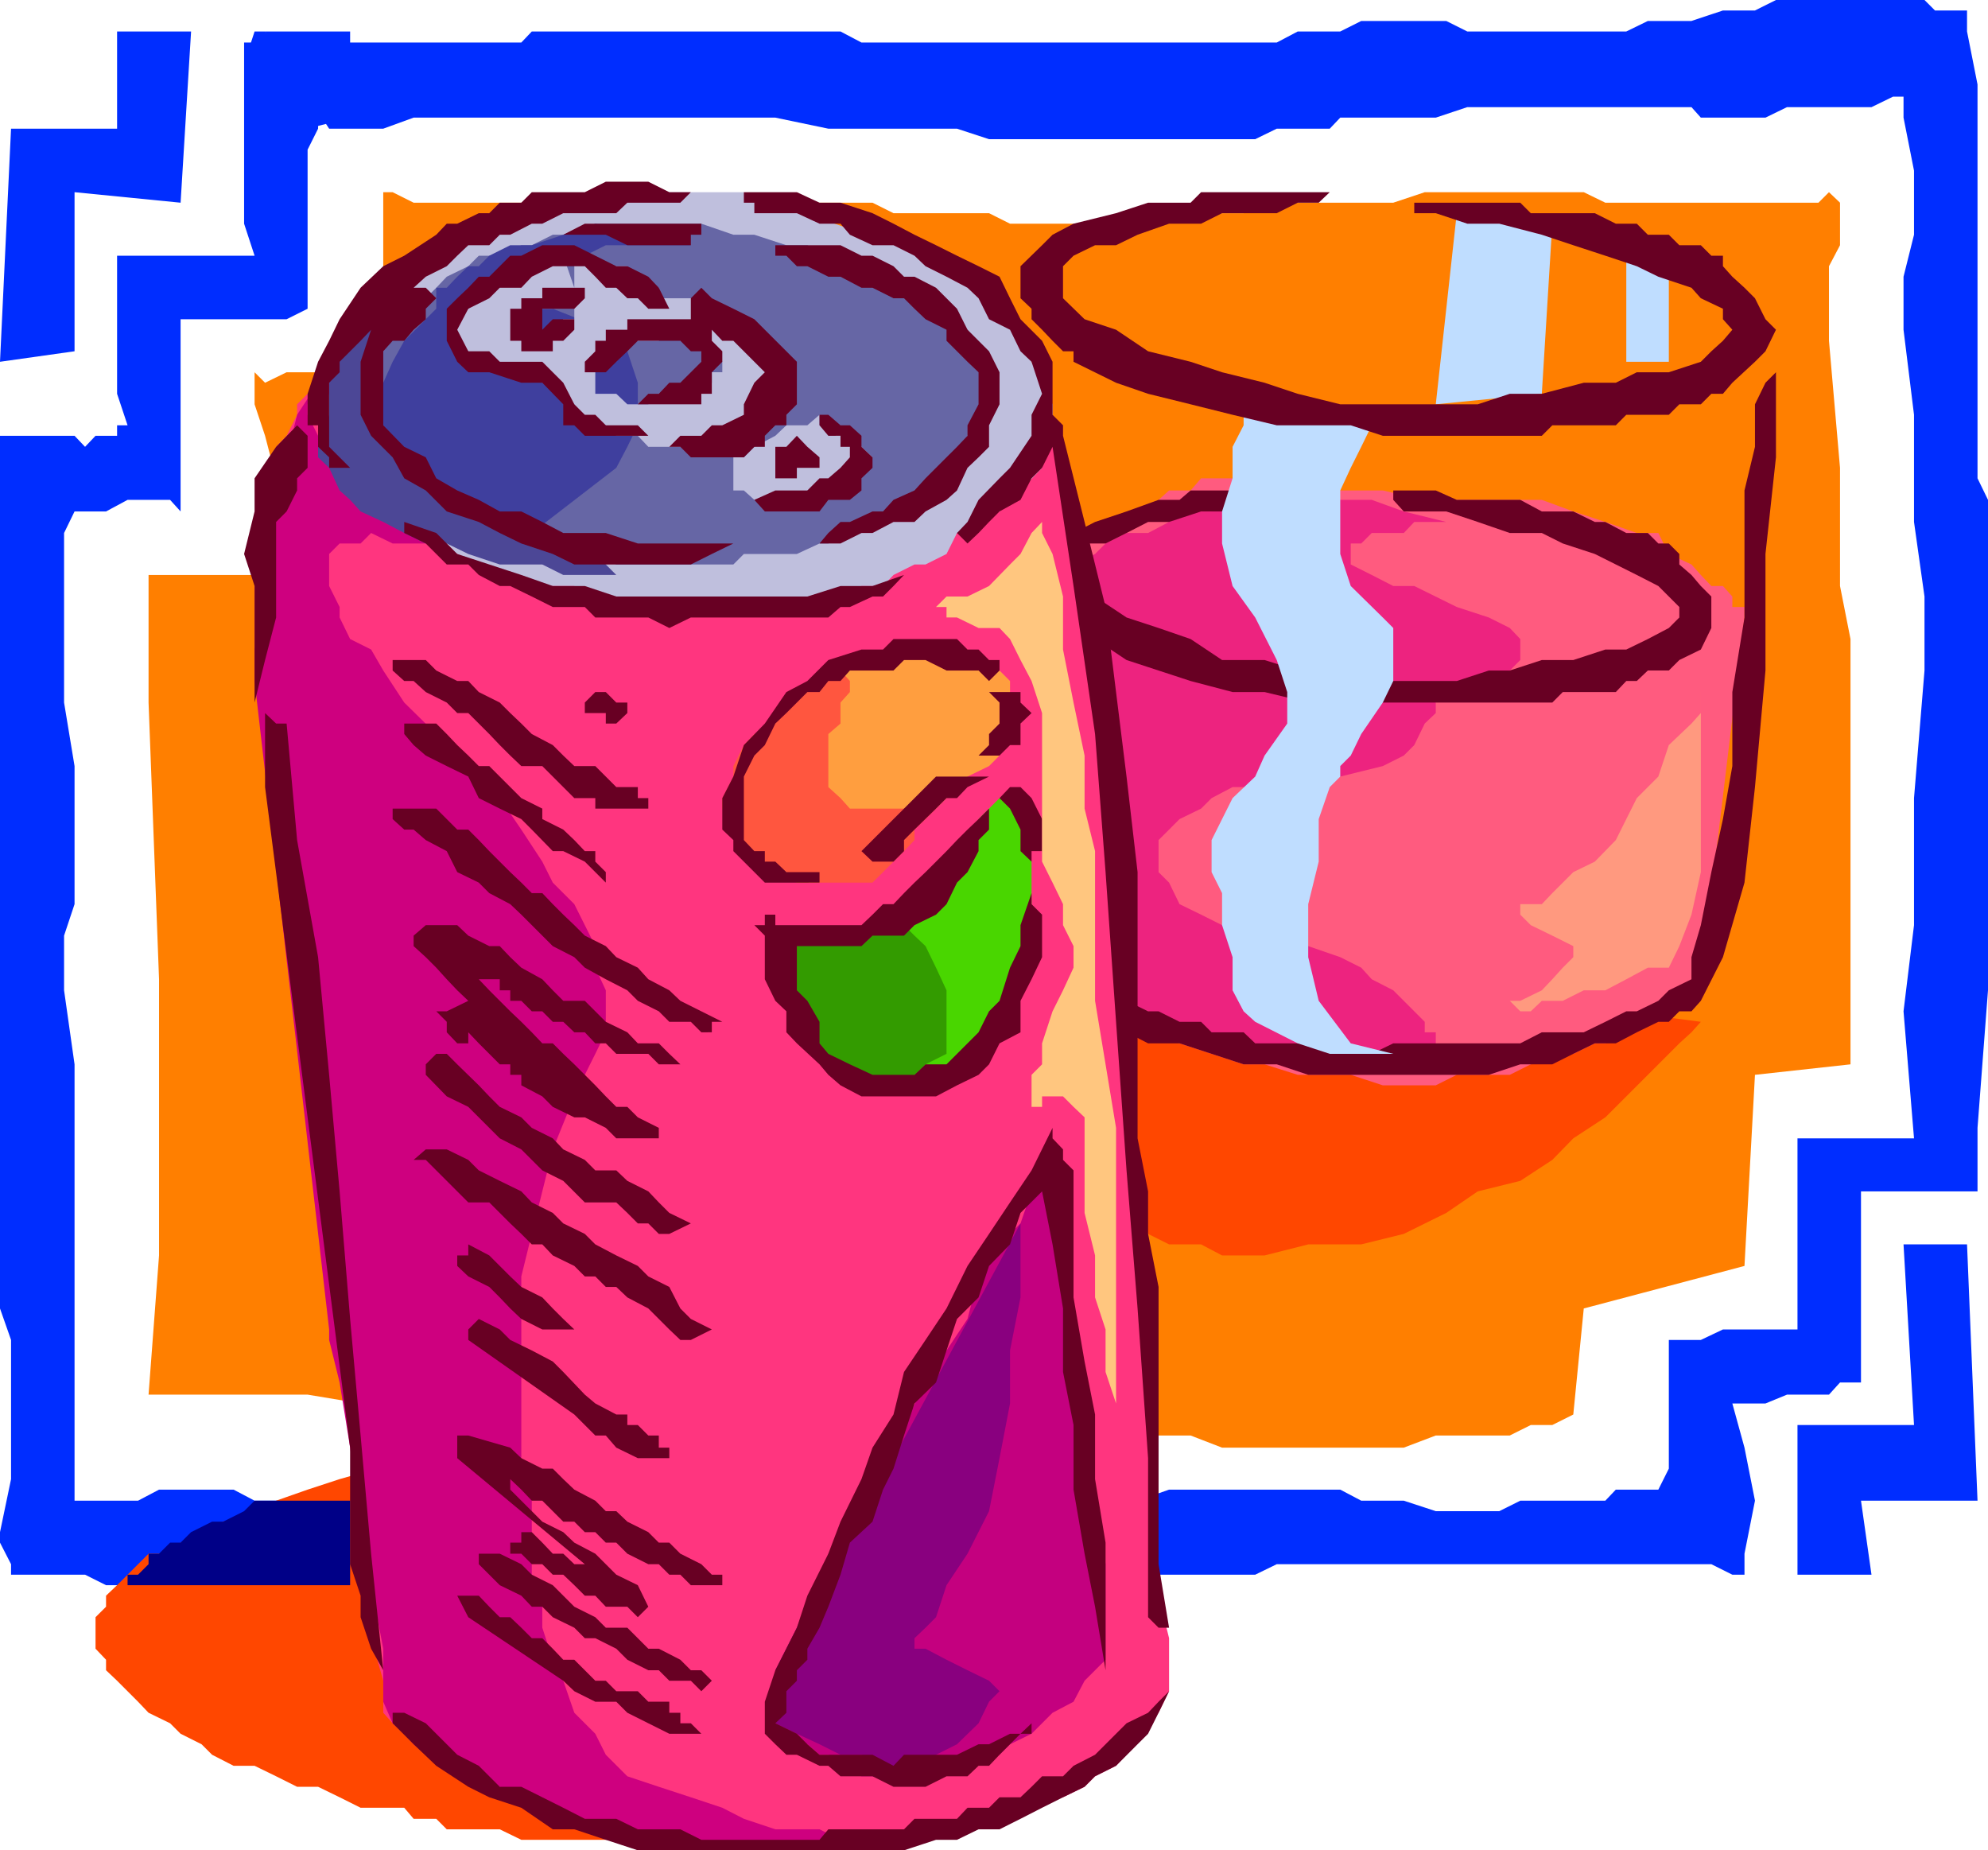 <svg xmlns="http://www.w3.org/2000/svg" width="360" height="335"><path fill="#ff7f00" d="M26.902 104.098v23.101l1.899 50.098v50L26.902 252.5h28.801l9.598 1.598H104l9.602 2h46.3l5.7 1.902H184.8l3.902 1.898h26.899l5.699 2.2h32.902l5.797-2.2h13.402l3.801-1.898h3.899l3.8-1.902 1.899-19.2 29.101-7.699 1.899-34.601 17.3-1.899v-77l-1.898-9.601V84.699l-2-23V48.2l2-3.8v-7.7l-2-1.902L329.3 36.7h-38.598l-3.902-1.902H258l-5.7 1.902h-21.097l-6 1.899h-15.402l-1.899 1.902h-25l-3.8-1.902H161.8l-3.8-1.9H74.902l-3.8-1.902h-1.7V65.5h-6l-3.8 1.898h-7.7L48 69.297l-1.898-1.899V73.2L48 78.9l2 7.699V102.2l-2 1.899H26.902"/><path fill="#002dff" d="M44.203 7.7v32.8l1.899 5.797H21.203v25L23.102 77h-1.899v1.898h-3.902l-1.899 2-1.902-2H0v158l2 5.7v25.199l-2 9.601v1.899l2 3.902v1.899h13.402L19.203 287h13.5l3.797-1.902H48l3.902-1.899h92.399l7.902 1.899h75.098l3.902-1.899h78.7l3.8 1.899h2.2v-3.801l1.898-9.598-1.899-9.601-2.199-8h6l3.899-1.598h7.601l2-2.203H337v-34.598h21.102v-11.5L360 179.297V90.5l-1.898-3.902V15.297l-1.899-9.598V1.9h-5.8L348.5 0h-26.898L317.8 1.898H312l-5.7 1.899h-7.898L294.5 5.699h-28.797l-3.8-1.902H246.5l-3.797 1.902H235l-3.797 2H156l-3.797-2H96.301l-1.899 2h-31v-2H48l11.602 17.598h9.8l5.5-2h65.5l9.598 2h23.3l5.802 1.902H227.3l3.902-1.902h9.598l1.902-2H260l5.703-1.899h40.598L308 21.297h11.703l3.899-1.899h15.3l3.899-1.898h1.902v3.797l1.899 9.601V42.5l-1.899 7.598v9.601l1.899 15.399V94.5L348.5 108v13.398l-1.898 23.102v23l-1.899 15.598 1.899 23H325.5v34.601H312l-4 1.899h-5.797v23.3l-1.902 3.801h-7.7l-1.898 2h-15.402l-3.801 1.899H260l-5.797-1.899H246.5l-3.797-2h-31l-5.703 2h-38.398l-5.801-2h-54L104 267.797h-7.7l-3.898 1.902H67.203l-1.902 2H46.1l-3.8-2H28.8l-3.801 2H13.5v-79l-1.898-13.402v-9.899L13.5 163.7v-25l-1.898-11.5V96.5l1.898-3.902h5.703l3.899-2.098H30.8l1.902 2.098V57.797h19.2l3.8-1.899v-28.8l1.899-3.801v-3.899L55.703 17.5l-3.8-2.203L50 11.5l-2-1.902-1.898-1.899h-1.899"/><path fill="#002dff" d="m34.602 5.7-1.899 31L13.5 34.796v28.8L0 65.5l2-42.203h19.203V5.699h13.399M325.5 285.098V258h21.102l-1.899-32.703h11.5l1.899 46.402H337l1.902 13.399H325.5"/><path fill="#ff4700" d="m308 185-1.7 1.898-2.198 2-13.399 13.399-5.8 3.8-3.801 3.903-5.801 3.797-7.7 1.902-5.699 3.899-7.699 3.8-7.703 1.899h-9.598l-7.902 2h-7.7l-3.8-2h-5.797l-3.8-1.899H204l-3.797-1.898h-3.8l-3.903-1.902-3.797-1.899-1.902-2-3.899-1.902-3.8-1.899-3.899-1.898-3.8-3.902-61.7 127h-15.3l-3.903-1.899h-9.598L79 329.297h-4.098l-1.699-2h-7.902l-3.801-1.899-3.898-1.898H53.8l-3.8-1.902-3.898-1.899H42.3l-3.899-2-1.902-1.902-3.797-1.899L30.801 312l-3.899-1.902-1.902-2-1.898-1.899-1.899-1.902-2-1.899V300.5l-1.902-2v-5.703l1.902-1.899v-2l2-1.898 1.899-1.902 3.8-3.801h3.899l1.902-2 3.797-1.899 3.902-1.898 5.7-1.902L50 271.699l5.703-2 5.797-1.902L74.902 264l9.899-1.902L94.402 258l7.598-1.902 7.703-2 5.797-1.598h3.8l1.903-2.203H127v-1.899h1.902l32.899-73.199h71.3L308 185"/><path fill="#ff5b7f" d="M184.8 106.098v59.5l3.903 7.699 3.797 4 5.8 5.8 3.802 1.903 3.898 1.898h3.8l3.802 2 5.8 1.899 5.801 1.902H229l6 1.899h9.602l5.8 1.902H260l3.8-1.902h9.602l3.801-1.899 3.899-1.902h3.8l3.899-1.899h1.902l3.797-2 1.902-1.898 2-1.902h3.801l1.899-1.899 2.199-1.902H308v-2l7.902-65.5v-1.899h-2.199V108L312 106.098h-2.098l-1.902-2-1.7-1.899-4.097-1.902-1.902-3.797h-3.899l-5.699-2-5.8-1.902-5.7-2.098H258l-7.598-1.703H229l-3.797-2.2H217.5l-1.898 2.2h-3.899l-1.902 1.703L206 92.598l-5.797 1.902-3.8 3.898-3.903 1.899-1.898 1.902-3.801 1.899v2h-2"/><path fill="#ed237f" d="M260 127.2v1.898L258 131l-1.898 3.898-1.899 1.899-3.8 1.902-7.7 1.899h-11.5l-3.902 1.902h-4.098l-3.8 2-1.903 1.898-3.898 1.899-1.899 1.902-1.902 1.899v5.8l1.902 1.899 1.899 3.902 3.898 1.899 3.8 1.902 6 1.898h5.802l3.8 1.899 5.801 2 3.797 1.902 1.902 2.098 3.899 2 3.8 3.8L258 185v1.898h2v3.899h-2l-1.898 1.902H235l-6-1.902-7.7-1.899-5.698-2-7.7-3.8-9.601-3.801-9.598-6-3.902-71.098 75.199 25"/><path fill="#ed237f" d="M261.902 94.5h-5.8l-1.899 2h-5.8l-1.903 1.898h-1.898v3.801l3.8 1.899 3.899 2h3.8l7.7 3.8 5.8 1.899 3.801 1.902 1.899 2v3.801l-1.899 1.898-1.902 1.899h-3.898l-3.801 2h-7.7l-3.8 1.902h-3.899l-3.8-1.902H238.8l-3.801-2h-3.797l-6-1.899h-5.8l-5.801-1.898-5.7-1.902-5.8-1.899-3.801-2-5.801-1.902-3.797-1.899H186.8l-2-1.898v-1.902l2-2 1.902-1.899h5.7l3.898-1.902 1.902-1.899L204 96.5h3.902l3.801-2 3.899-1.902h3.8l3.801-2.098h25.2l5.8 2.098 7.7 1.902"/><path fill="#680023" d="M236.902 90.5h-9.601l-6 2.098H217.5l-5.797 1.902h-3.8l-3.903 2-3.797 1.898h-3.8l-2 3.801v1.899l2 2L198.3 108l5.699 3.797 5.8 1.902 5.802 2 5.699 3.801h7.7l6 1.898h5.8l5.7 1.899h17.3l5.802-1.899h3.8l5.801-1.898h5.7l5.8-1.902h3.797l3.902-1.899 3.801-2 1.899-1.902v-1.899l-3.801-3.8-3.899-2-3.8-1.899-3.801-1.902L283 98.398l-3.797-1.898h-5.8l-5.801-2-5.7-1.902h-7.699l-1.902-2.098v-1.703H260l3.8 1.703h11.5l3.903 2.098h5.7L288.8 94.5h1.902l3.797 2h3.902l1.899 1.898h1.902l1.899 1.899v1.902l2.199 1.899 1.699 2 1.902 1.902v5.7L308 117.597l-3.898 1.902-1.899 1.898h-3.8l-2 1.899H294.5l-1.898 2H283l-1.898 1.902h-44.2L229 125.297h-5.797l-7.601-2L204 119.5l-5.7-3.8h-1.898l-5.8-5.802V108l-1.899-1.902v-5.801l1.899-1.899 3.8-1.898 3.899-2L204 92.598l5.8-2.098h3.802l2-1.703H227.3l1.699-2.2h7.902v2.2h1.899l-1.899 1.703"/><path fill="#680023" d="m315.902 111.797-2.199 13.5v13.402L312 148.297l-2.098 9.601L308 167.5l-1.7 5.797v4l-4.097 2-1.902 1.902-3.899 1.899H294.5L290.703 185l-3.902 1.898h-7.598l-3.902 2h-23l-3.899 1.899h-5.699l-1.902-1.899h-13.5l-2.098-2h-5.8L217.5 185h-3.898l-3.801-1.902h-1.899L204 181.199l-3.797-1.902h-3.8l-2-2-3.801-2.098-1.899-1.902V167.5l-1.902-13.402-2-21.2v-28.8l2-5.7v-31l-2-3.8-1.899-1.899V77L181 94.5v59.598l1.902 15.3 1.899 5.801 2 2.098h1.902l1.899 2 1.898 1.902 3.902 1.899 3.801 1.902 3.797 1.898 3.902 2h5.7l5.8 1.899 5.801 1.902h6l5.7 1.899h32.699l5.699-1.899h5.8l3.801-1.902 3.899-1.899h3.8l3.801-2 3.899-1.898h1.902l1.899-1.902h2.199l1.699-1.899 4-7.902 3.902-13.5 1.899-17.297 1.902-21.102v-21.101l1.899-17.5V67.398l-1.899 1.899-1.902 3.902v7.7l-1.899 7.898v23"/><path fill="#bfddff" d="M263.8 38.598 260 73.199l19.203-1.902 1.899-30.797-17.301-1.902m30.699 7.699V65.5h7.703V48.2l-7.703-1.903M248.402 77l-1.902 3.898-1.898 3.801-1.899 4.098v11.5l1.899 5.8 5.8 5.7 1.899 1.902v9.598l-1.899 3.902-3.902 5.7-1.898 3.898-1.899 1.902v1.899l-1.902 1.902-2 5.797V156l-1.899 7.7v9.597l1.899 7.902 5.8 7.7 7.7 1.898h-11.5L235 188.898 227.3 185l-2.097-1.902-2-3.801v-6l-1.902-5.797v-5.8l-1.899-3.802v-5.8l1.899-3.801 1.902-3.797 4.098-3.902 1.699-3.801 4.102-5.797v-5.703l-1.899-5.797-3.902-7.703-4.098-5.7-1.902-7.699v-5.8l1.902-6v-5.7l2-3.898v-3.8h2.098l21.101 3.8"/><path fill="#680023" d="M238.8 36.7H235l-3.797 1.898h-9.902L217.5 40.5h-5.797l-5.703 2-3.898 1.898H198.3l-3.899 1.899-1.902 1.902V54l3.902 3.797 5.7 1.902 5.8 3.899 7.7 1.902 5.699 1.898 7.7 1.899 6 2 7.703 1.902h24.899l5.8-1.902h5.801l7.598-2h5.8l3.801-1.899h5.801L308 65.5l1.902-1.902L312 61.699l1.703-2L312 57.797v-1.899L308 54l-1.7-1.902-6-2-3.898-1.899-5.699-1.902-5.8-1.899-5.7-1.898-7.703-2h-5.797L260 38.598h-3.898v-1.899H275.3l1.902 1.899H288.8l3.8 1.902h3.801l2 2h3.801l1.899 1.898H308l1.902 1.899H312v1.902l1.703 1.899 2.2 2L317.8 54l1.902 3.797 1.899 1.902-1.899 3.899L317.8 65.5l-4.098 3.797-1.703 2h-2.098L308 73.199h-3.898l-1.899 1.899H294.5L292.602 77h-11.5l-1.899 1.898h-28.8L244.601 77h-13.399l-8-1.902-7.601-1.899-7.7-1.902-5.8-2-7.7-3.797v-1.902H192.5l-1.898-1.899-1.899-2-1.902-1.902v-1.899l-2-1.898v-5.8l3.902-3.802 1.899-1.898 3.8-2 7.7-1.902 5.8-1.899h7.7l1.898-1.902h23.3l-2 1.902"/><path fill="#ff997f" d="M308 125.297v32.601l-1.7 7.7-2.198 5.699-1.899 3.902h-3.8l-3.903 2.098-3.797 2h-3.902L283 181.199h-3.797l-2 1.899h-1.902l-1.899-1.899h1.899l3.902-1.902 1.899-2 1.898-2.098 1.902-1.902v-2l-3.8-1.899-3.899-1.898-1.902-1.902v-1.899h3.902l1.899-2 3.8-3.8 3.899-1.899 3.8-3.902 1.899-3.801 1.902-3.797 3.899-3.902 1.902-5.7 4.098-3.898 1.699-1.902v-3.801"/><path fill="#ff357f" d="m57.602 69.297-1.899 2-1.902 1.902v1.899l-1.899 3.8-1.902 2V84.7l-2 1.899V96.5l-1.898 5.7v21.097L48 131l2 5.797 15.3 129.101v13.399l1.903 9.601v7.7l2.2 7.699v5.8L71.101 312l2.101 1.898 3.899 1.899L79 317.699l3.8 2 2 1.899 3.802 1.902 5.8 1.898 3.801 3.899 3.797 1.902h5.8l3.802 1.899 5.8 1.902h31l3.801-1.902h9.598l3.8-1.899h5.801l3.801-1.902H181l3.8-2 3.903-1.899h3.797l3.902-1.898 1.899-1.902 3.8-1.899 1.899-2 2-3.8 1.902-1.899 1.899-1.902 1.902-3.899v-9.601l-1.902-7.7-7.7-115.601v-13.5l-1.898-13.399v-17.3l-1.902-17.301-1.899-15.297-3.902-11.8-1.898-5.802-133-9.601"/><path fill="#c4007f" d="M190.602 210v1.898L186.8 215.7l-2 5.801-3.801 3.797-3.797 5.8-2 7.7-3.8 5.703-3.801 5.797-3.899 7.703-3.8 6-3.903 5.7-2.098 5.8-1.699 3.797-2.203 2v3.8L148.402 287l-2.199 3.898v5.7l-1.902 3.902-1.899 3.797-2 3.8V312l2 1.898 1.899 1.899h1.902l2.2 1.902H150l3.902 2 2.098 1.899h11.602l3.8-1.899h3.801l5.797-2 1.902-1.902 3.899-1.899 3.8-3.8 3.801-2 2-3.801 3.801-3.797v-17.3l-1.902-13.5-1.899-15.602-2-17.2-1.902-13.5v-9.601L190.602 210"/><path fill="#89007f" d="M184.8 221.5v13.398l-1.898 9.602v9.598L181 264l-1.898 9.598-3.899 7.699-3.8 5.703-1.903 5.797-1.898 1.902-2 1.899v1.902h2l3.8 2 3.801 1.898 3.899 1.899 1.898 1.902-1.898 1.899-1.899 3.902-3.902 3.797-3.801 1.902-1.898 2h-7.7l-3.902-2h-3.797l-3.8-1.902-4.102-1.899-3.899-1.898v-9.602l3.899-7.699 4.101-9.601 3.801-7.7L158 269.7l1.902-3.8 1.899-1.899 23-42.5"/><path fill="#49d600" d="M182.902 144.5H181l-3.797 3.797v1.902l-2 3.899-1.902 1.902-3.801 3.797-3.898 3.902-1.899 1.899-3.8 1.902-3.903 1.898h-13.598v5.801l1.899 4.098 1.902 5.703 3.797 5.797 3.902 3.8 6 1.903 7.7-1.902h3.8l1.899-3.801 3.902-1.899L181 185l3.8-5.703 2-6V156l-2-7.703V144.5h-1.898"/><path fill="#339b00" d="M161.8 167.5h1.903l1.899 1.898 2 1.899 1.898 3.902 1.902 4.098v11.5l-3.8 1.902-2 1.899-3.801 1.902H158l-4.098-1.902-3.902-1.899-3.797-5.8-3.8-5.7v-11.8L161.8 167.5"/><path fill="#ff9e3f" d="M163.703 150.2v-1.903h1.899l3.898-1.899 1.902-1.898 3.801-3.902 3.899-1.899 1.898-1.902v-1.899l1.902-2v-9.601L181 121.398l-1.898-1.898-3.899-1.902h-11.5l-3.8 1.902H156l-3.797 1.898-2.203 1.899h-1.598l-2.199 2-3.8 3.8-2 1.903-1.903 1.898-1.898 2-1.899 3.801v3.801l-1.902 5.797 1.902 3.8L138.5 156l5.8 3.797h4.102l1.598-1.899h3.902L156 156l3.902-3.902 3.801-1.899"/><path fill="#ff563f" d="M153.902 123.297v2l-1.699 1.902V131L150 132.898v9.602l2.203 2 1.7 1.898h9.8l5.797-1.898v1.898l-1.898 1.899-2 1.902v1.899l-1.899 2-3.8 3.8-1.903 1.899h-13.7l-1.898-1.899L138.5 156l-3.797-1.902-1.902-3.899-2-3.8V144.5l2-3.902v-1.899l1.902-3.8 1.899-2 3.8-1.899 2-3.8 1.899-1.903 4.101-2H150l2.203-1.899 1.7 1.899"/><path fill="#ce007f" d="M77.102 98.398h-6L67.203 96.5l-1.902 1.898H61.5l-1.898 1.899v5.8l1.898 3.801v1.899l1.902 3.902 3.801 1.899 2.2 3.8 3.8 5.801L79 132.9l5.8 7.699 5.7 3.902 3.902 5.7 3.801 5.8 1.899 3.797L104 163.7l1.902 3.801 1.899 3.797v3.902l1.902 4.098v7.601l-1.902 3.899-1.899 3.8L104 198.5l-3.898 9.598-1.899 7.601-1.902 7.7-1.899 7.699v34.8l1.899 3.801v15.399l1.902 5.8v3.801l1.899 5.801 1.898 3.797 2 5.8 3.8 3.801 1.903 3.801 3.899 3.899 5.699 1.902 5.8 1.898 5.7 1.899 3.902 2 5.7 1.902h8l3.8 1.899h15.399H156L152.203 335h-34.8l-1.903-1.902h-5.797l-3.8-1.899-1.903-1.902-3.898-2H96.3l-1.899-1.899L90.5 323.5l-3.797-1.902h-1.902l-3.899-1.899-1.902-2h-1.898l-2.2-1.902-1.699-1.899L71.102 312l-1.7-3.902V298.5L67.203 287l-1.902-11.5-1.899-13.402-1.902-11.801-1.898-7.7V240.7l-13.5-117.402v-5.7L48 109.899v-9.601l2-9.797 1.902-7.703 1.899-7.7 3.8-5.8v2L55.703 73.2v1.899l1.899 3.8 2 3.899 1.898 3.8 5.703 6 9.899 5.801"/><path fill="#bfbfdd" d="M140.402 36.7H138.5l-3.797-1.903h-23.101l-1.899 1.902h-15.3L90.5 38.598h-1.898L84.8 40.5l-3.899 3.898-3.8 1.899-2.2 1.902-3.8 1.899-3.899 5.8-3.8 5.801-1.903 5.7-1.898 3.898-2 3.8 2 3.801v2L61.5 84.7h1.902v1.899h1.899l1.902 2.199 2.2 1.703 1.699 2.098 2.101 1.902 3.899 2L79 98.398l3.8 1.899 3.903 1.902 1.899 1.899h3.8l3.899 2H104l1.902 1.902h11.5l3.801 1.898h23.098l4.101-1.898h3.801l3.797-1.902h3.902l1.899-2 3.8-1.899h2l3.801-1.902 1.899-3.797 3.902-2L181 92.598l1.902-2.098 1.899-1.703 3.902-4.098v-1.902l1.899-1.899V73.2l-1.899-3.902-1.902-3.797-2-5.8L181 54l-5.797-3.902-7.601-3.801-27.2-9.598"/><path fill="#4c4796" d="M71.102 57.797v1.902l-1.7 2V65.5l-2.199 3.797v3.902l2.2 3.801 1.699 3.898 6 3.801 5.699 4.098 3.902 1.703 1.899 2.098H90.5V94.5h1.902l2 2h1.899l3.8 1.898 3.899 1.899h3.8l3.802 3.8h2H102l-3.797-1.898H90.5l-5.7-1.902-3.898-1.899h-3.8L73.203 96.5l-3.8-2-4.102-1.902-1.899-2.098-1.902-1.703-1.898-4.098-2-1.902v-1.899l2-5.8v-7.7l1.898-3.8v-1.899l1.902-2v-1.902h1.899l1.902-1.899h3.899v1.899"/><path fill="#6666a5" d="M111.602 40.5H107.8l-1.899 2h-5.8L96.3 44.398h-1.899L90.5 46.297h-3.797l-1.902 1.902-3.899 1.899-1.902 2L77.102 54l-2.2 1.898h-1.699L71.102 59.7l-1.7 3.899-2.199 3.8V73.2l2.2 5.7 5.5 5.8 7.898 4.098 2 1.703 1.902 2.098h1.899L90.5 94.5l3.902 2h3.801l1.899 1.898 3.898 1.899h3.8l3.802 1.902H132.8l1.902-1.902h9.598l4.101-1.899H150l3.902-1.898H156l2-2h1.902l1.899-1.902h1.902l1.899-2.098 2-1.703 1.898-2.2 1.902-1.898 1.899-1.902 1.902-3.899 2-1.898 1.899-3.8v-5.802l-1.899-3.8-2-3.899-3.8-1.902L165.601 54l-1.899-1.902H161.8l-1.899-2L156 48.199h-2.098L150 46.297l-3.797-1.899h-3.8l-5.801-1.898H132.8l-5.801-2h-15.398"/><path fill="#3f3f9e" d="M125.102 44.398h-15.399l-3.8 1.899h-5.801L96.3 48.199h-1.899v3.899l1.9 1.902 3.8 1.898 9.602 3.801 3.899 3.899 1.898 5.699V77l-1.898 3.898-2 3.801L96.3 96.5h-1.899l-2-2h-3.8l-1.899-1.902L82.8 90.5 79 88.797l-4.098-2.2-1.699-1.898-2.101-3.8-1.7-3.899-2.199-1.902 2.2-5.801 1.699-3.797 2.101-3.8L79 55.897v-3.8h1.902l1.899-2 2-1.899h1.902l1.899-1.902 3.8-1.899h3.899L102 42.5l5.8-2 17.302 3.898"/><path fill="#bfbfdd" d="M148.402 77h3.801l1.7 1.898 2.097 2 2 1.899h-2l-2.098 1.902-1.699 1.899L150 88.797h-3.797l-1.902 1.703h-7.7l-1.898-1.703h-1.902v-6h1.902l1.899-1.899 3.8-2 2-1.898h3.801l2.2-1.902V77M104 52.098l-2-5.801h-5.7l-1.898 1.902-3.902 1.899-1.898 2L86.703 54l-1.902 1.898-2 1.899v3.902l2 1.899 1.902 1.902H90.5l1.902 1.898h5.801v1.899h1.899l1.898 2 2 1.902v1.899L105.902 77h3.801l1.899 1.898h3.898l1.902 2h15.399v-2L134.703 77l3.797-1.902v-1.899l1.902-1.902v-3.899L138.5 65.5l-1.898-3.8-1.899-2-1.902-1.903h-2v-1.899H127V54l-5.797 5.7h2v2h1.899L127 63.597h1.902l1.899 1.902v1.898h-1.899v1.899h-3.8v2H119.3l-1.899 1.902h-3.8l-2-1.902H107.8V65.5l1.902-1.902h1.899l3.898-1.899h3.8l1.903-2L127 54h-7.7v-1.902h-5.698l-2 1.902h-1.899l-3.8 1.898L104 57.797h-2l-1.898 1.902-1.899 2h-3.8v-2l1.898-1.902v-1.899h3.8V54H104v3.797h-2 2l1.902-1.899h1.899L109.703 54h3.899l1.898-1.902h1.902l-1.902-2-1.898-1.899H107.8l-1.899-1.902H104v5.8"/><path fill="#680023" d="m53.8 77 1.903 1.898V84.7l-1.902 1.899v2.199l-1.899 3.8L50 94.5v17.297l-2 7.703-1.898 7.7v-21.102l-1.899-5.801 1.899-7.7v-6L50 80.899 53.8 77M48 129.098 50 131h1.902l1.899 21.098 3.8 21.199 2 21.3L61.5 215.7l1.902 23.098 1.899 21.101 1.902 21.399 2.2 21.101-2.2-3.898-1.902-5.703v-3.899l-1.899-5.699v-21.101L48 142.5v-13.402M79 42.5l1.902-2h1.899l3.902-1.902h1.899l1.898-1.899h3.902l1.899-1.902h9.601l3.801-1.899h7.7l3.8 1.899h3.899l-1.899 1.902h-9.601l-2 1.899H102L98.203 40.5h-1.902l-3.899 2H90.5l-1.898 1.898H84.8l-2 1.899-1.899 1.902-3.8 1.899-2.2 2h2.2L79 54l-1.898 1.898v1.899l-2.2 1.902-1.699 2h-2.101l-1.7 1.899V77l3.801 3.898 3.899 1.899 1.898 3.8 3.8 2.2 3.903 1.703 3.797 2.098h3.902l3.801 1.902 3.797 2h7.703l5.797 1.898h17.3l-3.898 1.899-3.8 1.902H104l-3.898-1.902-5.7-1.899L90.5 96.5l-3.797-2-5.8-1.902-3.801-3.801-3.899-2.2-2.101-3.8-3.899-3.899-1.902-3.8V65.5l1.902-5.8-1.902 2-3.801 3.8v1.898l-1.898 1.899v11.601l3.8 3.801h-3.8v-1.902l-2-1.899V77h-1.899v-5.703l1.899-5.797 2-3.8 1.898-3.903 3.8-5.7 4.102-3.898 3.801-1.902L79 42.5m-5.797 267.598L77.102 312l3.8 3.797 1.899 1.902 3.902 2L90.5 323.5h3.902l3.801 1.898 3.797 1.899 3.902 2h5.7l3.898 1.902h7.703l3.797 1.899h21.402l1.598-1.899h13.703l1.899-1.902h7.699l1.902-2h3.899l1.898-1.899h3.8l2-1.898 1.903-1.902h3.797l1.902-1.899 3.899-2L204 312l3.902-1.902 1.899-2 1.902-1.899-1.902 3.899-1.899 3.8-1.902 1.899-3.898 3.902-3.801 1.899-1.899 1.902-3.902 1.898-3.797 1.899-3.902 2-3.801 1.902h-3.797l-3.902 1.899H169.5L163.703 335H115.5l-5.797-1.902-5.703-1.899h-3.898l-5.7-3.902-5.8-1.899L84.8 323.5l-5.8-3.8-4.098-3.903-3.8-3.797v-1.902h2.101m0-190.598h3.899L79 121.398l3.8 1.899h2l1.903 2 3.797 1.902 1.902 1.899 2 1.902 1.899 1.898 3.8 2 1.899 1.899 2 1.902h3.8l1.903 1.899 1.899 1.902h3.898v2h1.902v1.898h-9.601V144.5H104l-2-2-1.898-1.902-1.899-1.899h-3.8l-2-1.902-1.903-1.899-1.898-2-3.801-3.8h-2l-1.899-1.899-3.8-1.902-2.2-2h-1.699l-2.101-1.899V119.5h2.101m0 26.898H79l1.902 1.899 1.899 1.902h2l1.902 1.899 1.899 2L90.5 156l1.902 1.898 2 1.899 1.899 1.902h1.902l1.899 2 1.898 1.899 2 1.902 1.902 1.898 3.801 1.899 1.899 2 3.898 1.902 1.902 2.098 3.801 2 2 1.902 3.797 1.899 3.8 1.902h-1.898v1.898H127L125.102 185h-3.899l-1.902-1.902-3.801-1.899-1.898-1.902-3.899-2-3.8-2.098-1.903-1.902-3.898-2-5.7-5.7-2-1.898-3.8-2-1.899-1.902-3.902-1.899-1.899-3.8-3.8-2-2.2-1.899h-1.699l-2.101-1.902v-1.899h2.101m3.899 61.7h3.8L84.801 210l1.902 1.898 3.797 1.899 3.902 1.902 1.899 2 3.8 1.899L102 221.5l3.902 1.898 1.899 1.899 3.8 2 3.899 1.902 1.902 1.899 3.801 1.902 2 3.898 1.899 1.899 3.8 1.902-3.8 1.899h-1.899l-2-1.899-3.8-3.8-3.801-2-2-1.899h-1.899l-1.902-1.902h-1.899L104 229.199l-3.898-1.902-1.899-2h-1.902l-1.899-1.899-2-1.898-3.8-3.8H84.8l-2-2-1.899-1.903L79 211.898 77.102 210h-2.2l2.2-1.902M79 131l1.902 1.898 1.899 2 2 1.899 1.902 1.902h1.899l5.8 5.801 3.801 1.898v1.899l3.797 1.902 2 1.899 1.902 2h1.899V156l1.902 1.898v1.899l-1.902-1.899-1.899-1.898-3.902-1.902h-1.898l-3.801-3.899-1.899-1.902-3.902-1.899-3.797-1.898-1.902-3.902-3.899-1.899-3.8-1.902-2.2-1.899-1.699-2V131H79m-1.898 36.5H82.8l2 1.898 3.8 1.899h1.9l1.902 2 2 1.902 3.801 2.098 1.899 2 1.898 1.902h3.902l3.801 3.801 3.899 1.898 1.898 2h3.8l1.903 1.899 2 1.902h-3.902l-1.899-1.902h-5.8l-1.899-1.899h-1.902l-1.899-2H104L102 185h-1.898l-1.899-1.902h-1.902l-1.899-1.899h-2v-1.902H90.5v-2h-3.797l1.899 2 1.898 1.902 1.902 1.899 2 1.902 1.899 1.898 1.902 2h1.899l1.898 1.899 2 1.902 1.902 1.899 1.899 1.902 1.902 2 1.899 1.898h2l1.898 1.899 3.8 1.902v1.899h-7.698l-1.899-1.899-3.8-1.902H104l-3.898-1.899-1.899-1.898-3.8-2v-1.902h-2v-1.899H90.5l-1.898-1.902-1.899-1.899-1.902-2v2h-2l-1.899-2V185L79 183.098h1.902l3.899-1.899-2-1.902-1.899-2L79 175.199l-1.898-1.902-2.2-2v-1.899l2.2-1.898M79 190.797h1.902l1.899 1.902 3.902 3.801 1.899 2 1.898 1.898 3.902 1.899 1.899 1.902 3.8 1.899 1.899 2 3.902 1.902 1.899 1.898h3.8l2 1.899 3.801 1.902 1.899 2 1.902 1.899 3.899 1.902-3.899 1.898h-1.902l-1.899-1.898H115.5l-1.898-1.902-2-1.899h-5.7L102 213.797l-3.797-1.899-3.8-3.8-3.903-2-5.7-5.7-3.898-1.898-3.8-3.902v-1.899L79 190.797"/><path fill="#680023" d="m73.203 94.5 5.797 2 3.8 3.797 5.802 1.902 5.8 1.899 5.7 2h5.8l5.7 1.902h34.601l6-1.902H158l5.703-2-1.902 2-1.899 1.902H158l-4.098 1.898h-1.699L150 111.797h-24.898l-3.899 1.902-3.8-1.902H107.8l-1.899-1.899h-5.8L96.3 108l-3.899-1.902H90.5l-3.797-2-1.902-1.899h-3.899l-3.8-3.8-3.899-1.899v-2m13.5 194.398 1.899 2 1.898 1.899h1.902l2 1.902 1.899 1.899h1.902l1.899 1.902 1.898 2h2l1.902 1.898 1.899 1.899h1.902l1.899 1.902h3.898l1.902 1.899h3.801v2h2V312h1.899l1.898 1.898h-5.797l-3.8-1.898-3.801-1.902-2-2H107.8l-3.8-1.899-2-1.902-17.2-11.5-2-3.899h3.903m-1.903-29 7.602 2.2 2 1.902 3.801 1.898h1.899l1.898 1.899 2 1.902 3.8 2 1.903 1.899h1.899l2 1.902 3.8 1.898 1.899 1.899h1.902l2 2 3.797 1.902 1.902 1.899h1.899V287h-5.7l-1.898-1.902h-2l-1.902-1.899h-1.899l-3.8-1.902-2-2h-1.899l-1.902-1.899h-1.899L104 275.5h-2l-1.898-1.902-1.899-1.899h-1.902l-1.899-2-2-1.902v1.902l5.801 5.801 3.797 1.898 2 1.899 3.8 2 3.802 3.8L115.5 287l1.902 3.898-1.902 1.899-1.898-1.899h-3.899l-1.902-2h-1.899L104 287l-2-1.902h-1.898l-1.899-1.899h-1.902l-1.899-1.902h-2v-2h2v-1.899h1.899l1.902 1.899 1.899 2H102l2 1.902h1.902L82.801 264v-4.102h2m-.001-34.601 3.802 2 1.898 1.902 1.902 1.899 2 1.902 3.801 1.898 1.899 2 1.898 1.899 2 1.902h-5.797l-3.8-1.902-2-1.899-1.903-2L88.602 233l-3.801-1.902-2-1.899v-1.902h2v-2m1.902 13.5 3.797 1.902 1.902 1.899 3.899 1.902 3.8 2 1.899 1.898 3.902 4.102 1.899 1.598 3.8 2h2V258h1.899l1.902 1.898h1.899v2.2h1.902V264H115.5l-3.898-1.902-1.899-2.2h-1.902l-3.801-3.8-19.2-13.5v-1.899l1.903-1.902m1.899 42.5H90.5l3.902 1.902 1.899 1.899 3.8 1.902 3.899 3.898 3.8 1.899 1.903 1.902h3.899l3.8 3.801h1.899l3.902 2 1.899 1.898H127l1.902 1.899-1.902 1.902-1.898-1.902h-3.899l-1.902-1.899h-1.899l-3.8-1.898-2-2-3.801-1.902h-1.899L104 294.699l-3.898-1.902-1.899-1.899h-1.902l-1.899-2L90.5 287l-1.898-1.902-1.899-1.899v-1.902h1.899m9.601-236.899H104l3.8 1.899 3.802 1.902h2l3.8 1.899 1.899 2 1.902 3.8h-3.8L115.5 54h-1.898l-2-1.902h-1.899l-1.902-2-1.899-1.899h-5.8L96.3 50.098l-1.899 2H90.5L88.602 54 84.8 55.898l-2 3.801 2 3.899h3.8l1.9 1.902h7.703L102 69.297l2 3.902 1.902 1.899h1.899L109.703 77h5.797l1.902 1.898h-11.5L104 77h-2v-3.8l-3.797-3.903h-3.8l-5.801-1.899H84.8l-2-1.898-1.899-3.8v-5.802l1.9-1.898 2-1.902 1.902-2h1.899l3.8-3.801h2l3.801-1.899"/><path fill="#680023" d="M98.203 52.098h7.7V54L104 55.898h-5.797v1.899h-1.902 1.902v1.902l1.899-1.902H104v-1.899V59.7l-2 2h-1.898v1.899h-5.7V61.7h-2v-5.8h2V54h3.801v-1.902M127 40.5v2h-1.898v1.898h-11.5l-3.899-1.898h-11.5H102l3.902-2H127m-21.098 86.7 1.899-1.903h1.902l1.899 1.902h2v1.899l-2 1.902h-1.899v-1.902h-3.8v-1.899m7.699-69.402h11.5V54L127 52.098 128.902 54l3.899 1.898 3.8 1.899 1.899 1.902 3.902 3.899 1.899 1.902v7.7l-1.899 1.898V77h-2l-1.902 1.898v2h-1.898l-1.899 1.899h-9.601l-1.899-1.899h-2l2-2H127L128.902 77h1.899l3.902-1.902v-1.899l1.899-3.902 1.898-1.899-1.898-1.898-1.899-1.902-1.902-1.899h-2l-1.899-2v2l1.899 1.899V65.5l-1.899 1.898v3.899H127v1.902h-13.398 1.898l1.902-1.902h1.899l1.902-2h2L127 65.5v-1.902h-1.898l-1.899-1.899H115.5l-1.898 1.899-2 1.902-1.899 1.898h-3.8V65.5l1.898-1.902v-1.899h1.902v-2h3.899v-1.902M138.5 308.098l1.902-5.7 3.899-7.699 1.902-5.8 3.797-7.602 2.203-5.797 3.797-7.703 2-5.7 3.8-6 1.903-7.699 3.899-5.8 3.8-5.7 3.801-7.699 3.899-5.8 3.8-5.7 3.899-5.8 3.8-7.7v1.899l1.899 2V210l1.902 1.898v23l2 11.602 1.899 9.598v11.699l1.902 11.5v23.101l-1.902-11.5-1.899-9.601-2-11.598V258l-1.902-9.602v-11.5l-1.898-11.601-1.899-9.598-3.902 3.899-1.899 5.699-3.8 3.902-1.899 5.7-3.902 3.898-1.899 5.703-1.902 5.797-3.898 3.8-1.899 5.801-1.902 6-1.899 3.801L158 275.5l-4.098 3.797-1.699 5.8-2.203 5.801-1.598 3.801-2.199 3.801v2l-1.902 1.898v1.899l-1.899 1.902v3.899l-2 1.902 3.899 1.898 1.902 1.899 2.2 1.902H158l3.8 2 1.903-2h9.598l3.902-1.902h1.899l3.8-1.899h1.899l2-1.898v1.898h-2L181 317.7l-1.898 2h-1.899l-2 1.899h-3.8l-3.801 1.902H161.8l-3.8-1.903h-5.797L150 319.699h-1.598l-4.101-2h-1.899l-2-1.902-1.902-1.899v-5.8m5.8-140.598H156l2-1.902 1.902-1.899h1.899l1.902-2 1.899-1.902 2-1.899 3.8-3.8 1.899-2 1.902-1.899 2-1.902 1.899-1.899v3.801l-1.899 1.899v2l-2 3.8-1.902 1.899-1.899 3.902-1.902 1.899-3.898 1.902-1.899 1.898H158l-2 1.899h-11.7v8l1.903 1.902 2.2 3.801v3.898l1.597 1.899 3.902 1.902 4.098 1.899h7.602l2-1.899h3.8l5.801-5.8 1.899-3.801 1.898-1.899 1.902-6 1.899-3.902V167.5l2-5.8v2l1.902 1.898v7.699l-1.902 4-2 3.902v5.7l-3.801 2-1.898 3.8-1.899 1.899-3.902 1.902-3.801 2H156l-3.797-2-2.203-1.902-1.598-1.899-4.101-3.8-1.899-2v-3.801l-2-1.899-1.902-3.902v-7.899l-1.898-1.898h1.898v-1.902h1.902v1.902h3.899m9.601-84.703v-1.899h-1.699v-2H150L148.402 77v-1.902h-2.199H150L152.203 77h1.7L156 78.898v2l2 1.899v1.902l-2 1.899v2.199l-2.098 1.703H150l-1.598 2.098H138.5l-1.898-2.098h-1.899 1.899l3.8-1.703h5.801l2.2-2.2H150l2.203-1.898 1.7-1.902"/><path fill="#680023" d="M136.602 34.797h7.699l4.101 1.902h3.801L158 38.598l3.8 1.902 3.802 2 3.898 1.898 3.8 1.899 3.903 1.902L181 50.098 182.902 54l1.899 3.797 3.902 3.902 1.899 3.801v9.598L192.5 77v1.898l3.902 15.602 3.801 15.398 1.899 15.399 1.898 15.3 2 17.301v48.2l1.902 9.601v7.7l1.899 9.601v50.2l1.902 11.5h-1.902l-1.899-1.903V264L206 236.898l-2-25L202.102 185l-1.899-27.102-1.902-25-3.899-26.8-3.8-25.2-1.899 3.801-1.902 1.899-2 3.902L181 92.598l-1.898 1.902-1.899 2-2 1.898-1.902-1.898 1.902-2 2-4L181 86.598l1.902-1.899 3.899-5.8v-3.801l1.902-3.801-1.902-5.797-2-1.902-1.899-3.899-3.8-1.902L177.203 54l-2-1.902-3.8-2-3.801-1.899-2-1.902-3.801-1.899H158l-4.098-1.898-1.699-2h-3.8l-4.102-1.902h-7.7v-1.899h-1.898v-1.902h1.899"/><path fill="#680023" d="m144.3 78.898 1.903 2 2.2 1.899v1.902H144.3v1.899h-3.899v-5.7h2l1.899-2"/><path fill="#680023" d="M140.402 44.398h11.801L156 46.297h2l3.8 1.902 1.903 1.899h1.899l3.898 2 3.8 3.8 1.903 3.801 3.899 3.899 1.898 3.8V73.2l-1.898 3.8v3.898l-1.899 1.899-2 1.902-1.902 4.098-1.899 1.703-3.8 2.098-2 1.902H161.8l-3.801 2h-2l-3.797 1.898h-6 2.2L150 96.5l2.203-2h1.7L158 92.598h1.902l1.899-2.098 3.8-1.703 2-2.2 5.7-5.699 1.902-2V77l2-3.8v-5.802l-2-1.898-3.8-3.8v-2l-3.801-1.903-2-1.899L163.703 54h-1.902L158 52.098h-2l-3.797-2H150l-3.797-1.899h-1.902l-1.899-1.902h-2v-1.899m38.7 96.2-3.899 1.902-1.902 2h-1.899l-1.902 1.898-3.898 3.801-1.899 1.899v2L161.801 156H158l-2-1.902 5.8-5.801 1.903-1.899 3.899-3.898 1.898-1.902h9.602m0-15.301h5.699v1.902l2 1.899-2 1.902v3.898h-1.899L181 136.797h-3.797l1.899-1.899v-2L181 131v-3.8l-1.898-1.903M184.8 142.5l2 2 1.903 3.797v5.8h-1.902V156l-2-1.902v-3.899l-1.899-3.8L181 144.5l1.902-2h1.899M156 117.598h3.902l1.899-1.899h11.5l1.902 1.899h2l1.899 1.902H181v1.898l-1.898 1.899-1.899-1.899h-5.8l-3.801-1.898h-3.899l-1.902 1.898h-7.899l-1.699 1.899H150l-1.598 2h-2.199l-3.8 3.8-2 1.903-1.903 3.898-1.898 1.899-1.899 3.8v11.5l1.899 2h1.898V156h1.902l2 1.898h6v1.899H138.5l-5.7-5.7v-2l-2-1.898V144.5l2-3.902 1.903-5.7L138.5 131l3.902-5.703 3.801-2L150 119.5l6-1.902"/><path fill="#ffc67f" d="m169.5 109.898 1.902-1.898h3.801l3.899-1.902 3.8-3.899 1.899-1.902 2-3.797 1.902-2v2l1.899 3.797L192.5 108v9.598l1.902 9.601 2 9.598v9.601l1.899 7.7v27.101l1.902 11.5 1.899 11.5v51.899-2l-1.899-5.7V240.7l-1.902-5.8v-7.602l-1.899-7.7v-17.3l-2-1.899-1.902-1.898h-3.797v1.898h-1.902v-5.8l1.902-1.899v-3.8l1.899-5.801 1.898-3.801 1.902-4.098v-3.902L192.5 167.5v-3.8l-1.898-3.903-1.899-3.797v-26.902l-1.902-5.801-2-3.797-1.899-3.8-1.902-2h-3.797l-3.902-1.903h-1.899v-1.899H169.5"/><path fill="#000087" d="M23.102 287h40.3v-15.3h-17.3l-1.899 1.898-3.8 1.902h-2l-3.801 1.898-1.899 1.899h-1.902l-2 2h-1.899v1.902L25 285.098h-1.898V287"/><path fill="#002dff" d="M48 5.7h-1.898l-1.899 5.8 11.5 11.797 7.7-2L48 5.699"/></svg>
